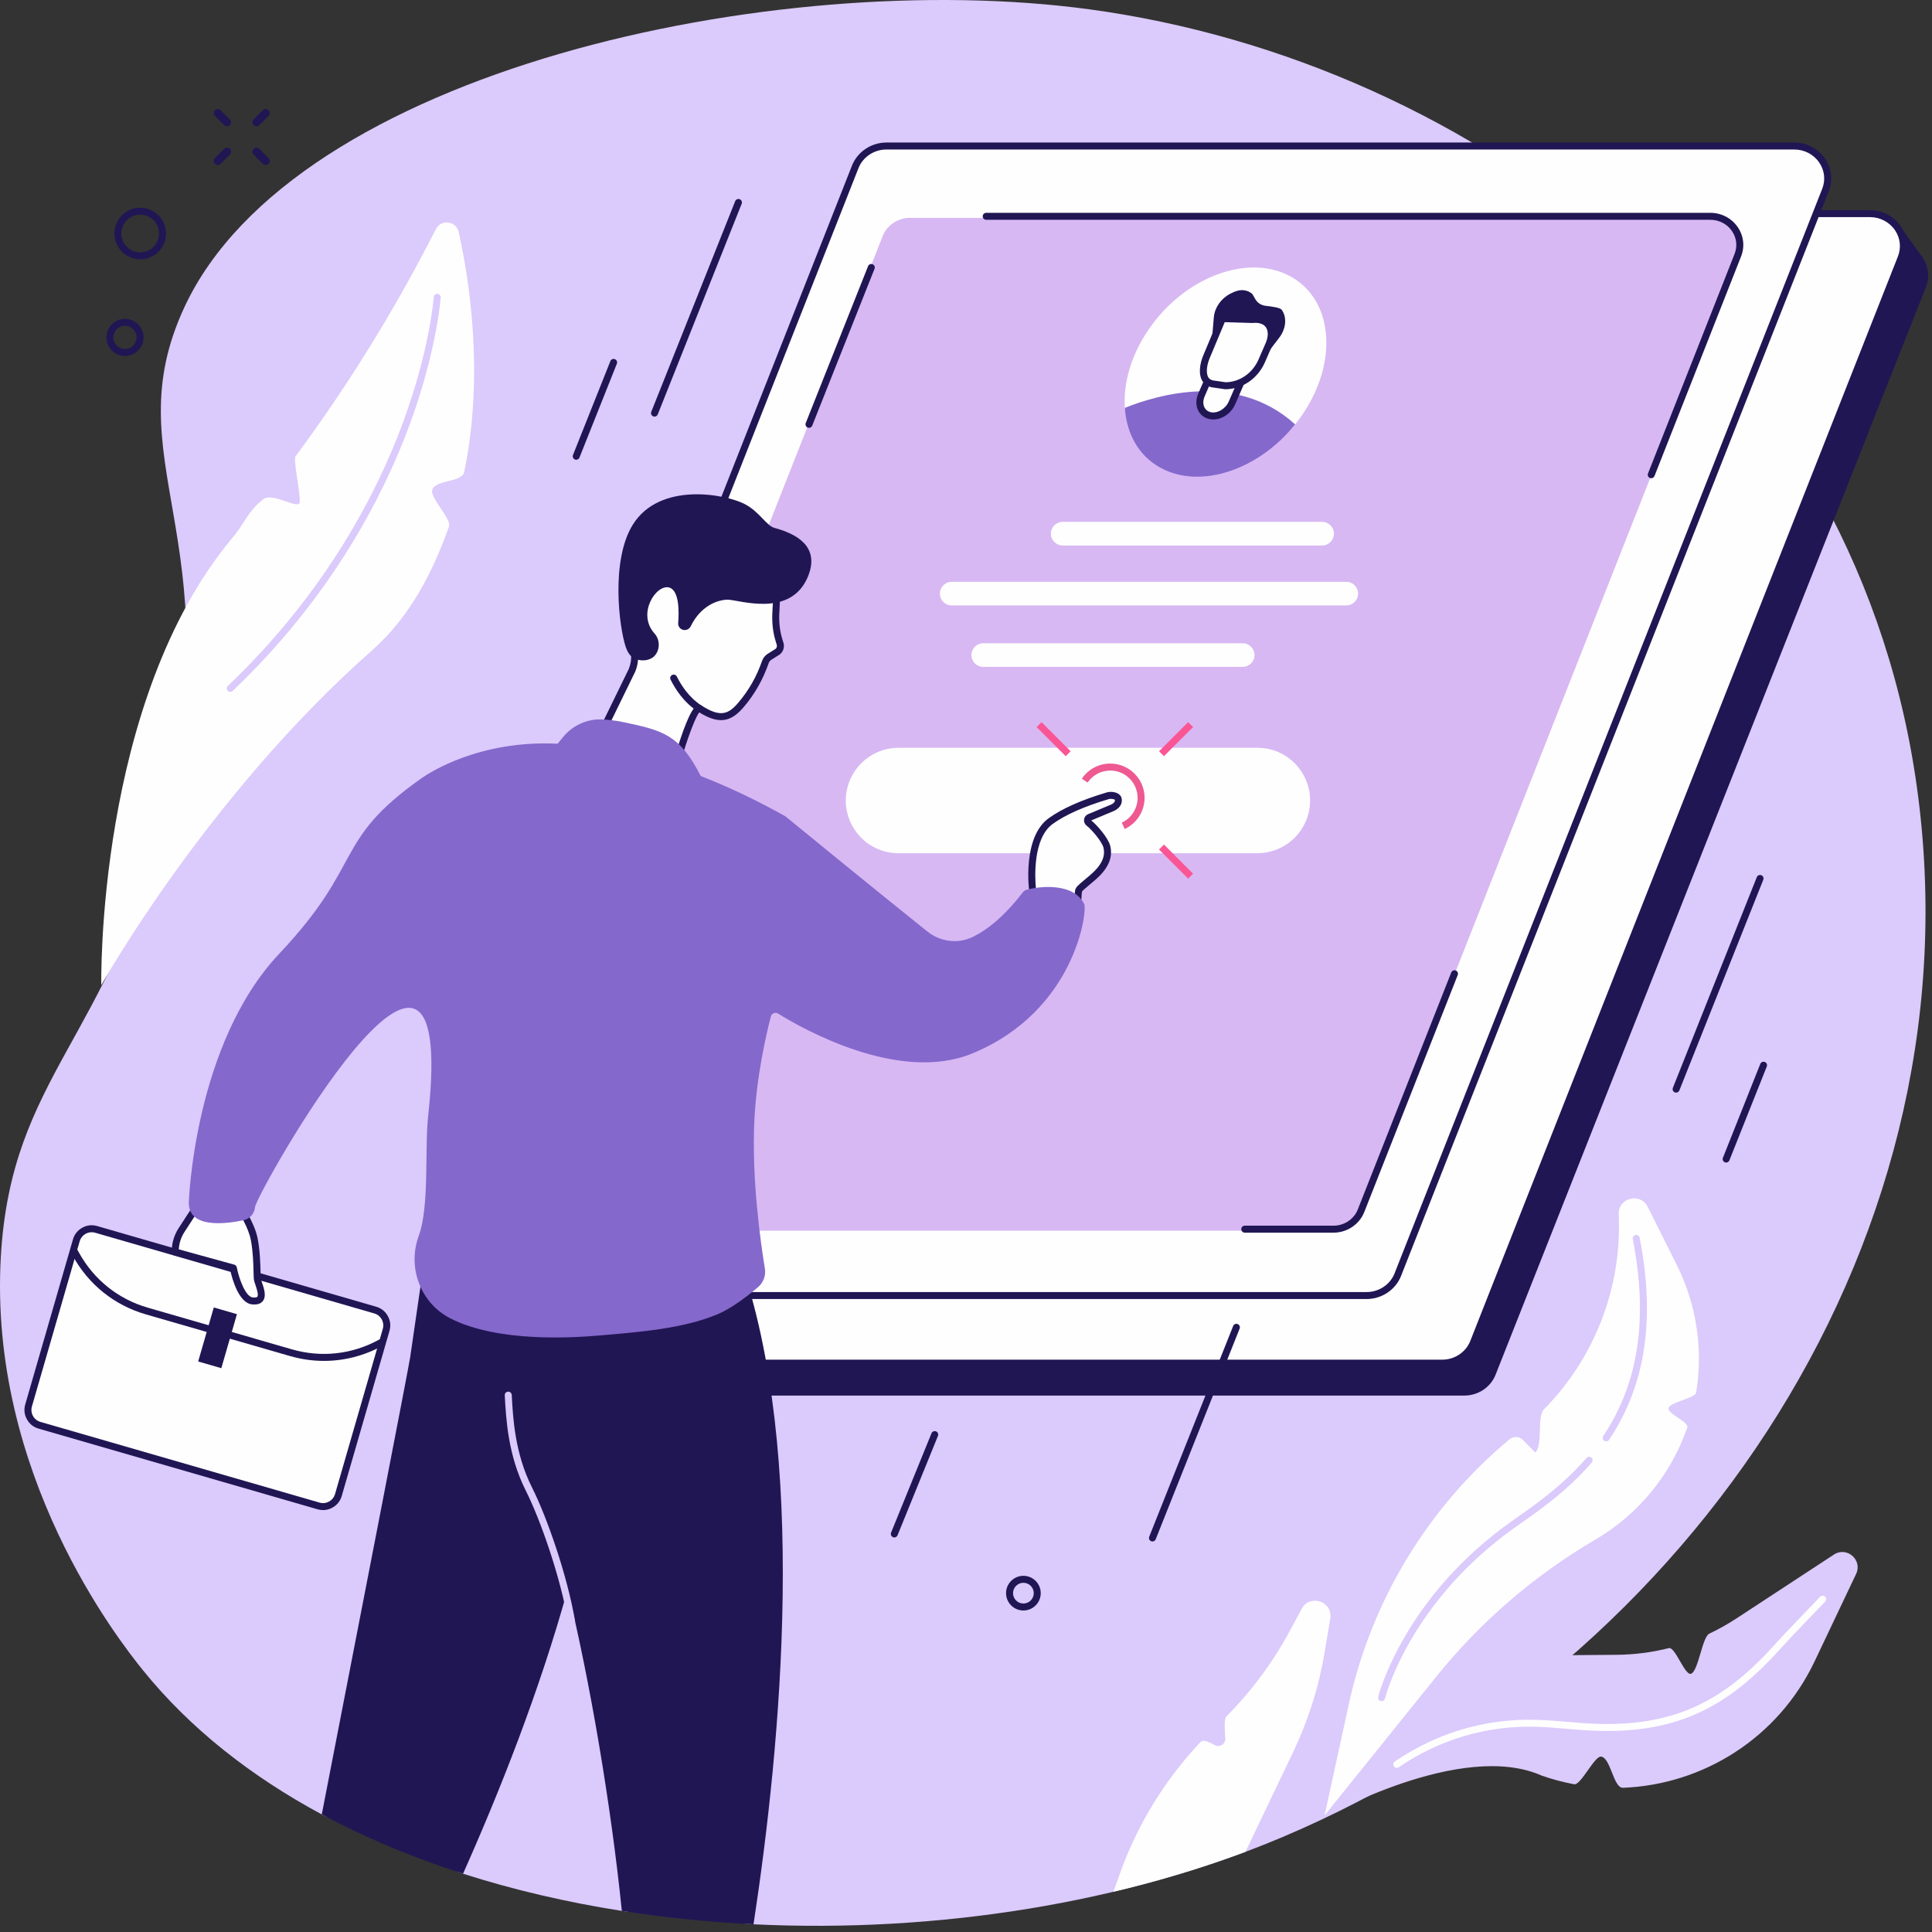 <?xml version="1.0" encoding="UTF-8" standalone="no"?> <!-- Generator: Gravit.io --> <svg xmlns="http://www.w3.org/2000/svg" xmlns:xlink="http://www.w3.org/1999/xlink" style="isolation:isolate" viewBox="0 0 1875 1875" width="1875pt" height="1875pt"><rect x="0" y="0" width="1875" height="1875" fill="#333333" stroke="none"/><path d=" M 159.719 792.134 C 226.304 520.749 109.749 447.238 178.933 298.186 C 285.387 68.839 751.524 -32.234 1056.917 9.006 C 1430.95 59.517 1795.01 335.292 1858.674 752.403 C 1926.691 1198.112 1641.051 1615.331 1244.71 1782.86 C 1093.051 1846.974 909.212 1876.159 731.29 1867.514 C 707.112 1866.339 680.86 1858.348 656.99 1855.772 C 638.288 1853.749 621.891 1857.418 603.486 1854.526 C 550.316 1846.177 498.58 1834.17 449.39 1818.443 C 426.66 1811.167 411.789 1788.777 390.256 1779.897 C 365.799 1769.831 334.869 1773.04 312.257 1760.879 C 243.805 1724.05 184.54 1677.595 138.912 1621.176 C 115.21 1591.868 -11.53 1430.47 0.849 1218.918 C 11.081 1044.072 106.938 1007.253 159.719 792.134 Z " id="Path" fill="rgb(219,202,252)"></path><path d=" M 540.141 1354.391 L 1421.191 1354.391 C 1434.619 1354.391 1446.656 1346.338 1451.459 1334.147 L 1869.117 278.618 C 1873.266 268.094 1871.233 257.174 1865.234 248.994 C 1859.461 241.122 1842.763 217.876 1842.763 217.876 L 957.803 235.789 C 944.375 235.789 932.348 243.837 927.535 256.03 L 494.262 1316.693 C 494.262 1316.693 507.985 1334.126 514.718 1342.424 C 520.553 1349.608 529.586 1354.391 540.141 1354.391 Z " id="Path" fill="rgb(33,22,84)"></path><path d=" M 518.712 1322.947 L 1399.762 1322.947 C 1413.189 1322.947 1425.227 1314.894 1430.03 1302.703 L 1845.062 250.146 C 1853.207 229.494 1837.531 207.318 1814.794 207.318 L 933.737 207.318 C 920.32 207.318 908.282 215.367 903.469 227.559 L 488.445 1280.109 C 480.303 1300.762 495.975 1322.947 518.712 1322.947 Z " id="Path" fill="rgb(254,254,254)"></path><path d=" M 933.737 210.704 C 921.792 210.704 910.888 217.976 906.627 228.801 L 491.596 1281.356 C 488.214 1289.929 489.265 1299.249 494.478 1306.903 C 499.869 1314.823 508.929 1319.554 518.713 1319.554 L 1399.762 1319.554 C 1411.718 1319.554 1422.611 1312.288 1426.883 1301.456 L 1841.904 248.903 C 1845.287 240.327 1844.245 231.015 1839.023 223.355 C 1833.637 215.433 1824.573 210.704 1814.794 210.704 L 933.737 210.704 Z M 1399.762 1326.329 L 518.713 1326.329 C 506.686 1326.329 495.532 1320.494 488.879 1310.715 C 482.383 1301.17 481.078 1289.572 485.295 1278.873 L 900.322 226.316 C 905.605 212.927 919.032 203.932 933.737 203.932 L 1814.794 203.932 C 1826.821 203.932 1837.97 209.768 1844.623 219.544 C 1851.122 229.086 1852.43 240.693 1848.21 251.388 L 1433.178 1303.94 C 1427.905 1317.337 1414.477 1326.329 1399.762 1326.329 Z " id="Compound Path" fill="rgb(33,22,84)"></path><path d=" M 445.237 1257.331 L 1326.288 1257.331 C 1339.715 1257.331 1351.743 1249.279 1356.556 1237.087 L 1771.588 184.531 C 1779.722 163.88 1764.057 141.703 1741.319 141.703 L 860.263 141.703 C 846.836 141.703 834.808 149.752 829.995 161.944 L 414.969 1214.504 C 406.827 1235.146 422.499 1257.331 445.237 1257.331 Z " id="Path" fill="rgb(254,254,254)"></path><path d=" M 860.263 145.089 C 848.317 145.089 837.414 152.362 833.152 163.186 L 418.121 1215.74 C 414.738 1224.324 415.79 1233.633 421.002 1241.287 C 426.394 1249.217 435.454 1253.938 445.237 1253.938 L 1326.288 1253.938 C 1338.244 1253.938 1349.137 1246.673 1353.409 1235.841 L 1768.43 183.288 C 1771.813 174.713 1770.76 165.4 1765.549 157.741 C 1760.163 149.819 1751.099 145.089 1741.319 145.089 L 860.263 145.089 Z M 1326.288 1260.714 L 445.237 1260.714 C 433.21 1260.714 422.057 1254.879 415.403 1245.099 C 408.908 1235.555 407.602 1223.956 411.82 1213.257 L 826.847 160.701 C 832.131 147.313 845.558 138.317 860.263 138.317 L 1741.319 138.317 C 1753.347 138.317 1764.496 144.154 1771.149 153.93 C 1777.648 163.472 1778.956 175.078 1774.735 185.774 L 1359.704 1238.324 C 1354.431 1251.721 1340.993 1260.714 1326.288 1260.714 Z " id="Compound Path" fill="rgb(33,22,84)"></path><path d=" M 517.558 1194.413 L 1293.853 1194.413 C 1305.676 1194.413 1316.283 1187.321 1320.524 1176.581 L 1686.199 249.179 C 1693.372 230.983 1679.566 211.442 1659.527 211.442 L 883.235 211.442 C 871.412 211.442 860.805 218.534 856.574 229.277 L 490.89 1156.685 C 483.716 1174.874 497.525 1194.413 517.558 1194.413 Z " id="Path" fill="rgb(215,184,243)"></path><path d=" M 1220.266 828.044 L 872.025 828.044 C 835.983 828.044 811.243 791.777 824.385 758.218 C 832.069 738.618 850.974 725.722 872.025 725.722 L 1220.266 725.722 C 1256.298 725.722 1281.048 761.989 1267.897 795.537 C 1260.222 815.148 1241.317 828.044 1220.266 828.044 Z " id="Path" fill="rgb(254,254,254)"></path><path d=" M 1031.308 529.389 L 1283.113 529.389 C 1289.448 529.389 1294.578 524.258 1294.578 517.928 C 1294.578 511.598 1289.448 506.466 1283.113 506.466 L 1031.308 506.466 C 1024.982 506.466 1019.852 511.598 1019.852 517.928 C 1019.852 524.258 1024.982 529.389 1031.308 529.389 Z " id="Path" fill="rgb(254,254,254)"></path><path d=" M 923.631 587.561 L 1306.555 587.561 C 1312.891 587.561 1318.021 582.43 1318.021 576.099 C 1318.021 569.769 1312.891 564.637 1306.555 564.637 L 923.631 564.637 C 917.295 564.637 912.165 569.769 912.165 576.099 C 912.165 582.43 917.295 587.561 923.631 587.561 Z " id="Path" fill="rgb(254,254,254)"></path><path d=" M 954.226 647.203 L 1206.021 647.203 C 1212.357 647.203 1217.487 642.072 1217.487 635.742 C 1217.487 629.411 1212.357 624.28 1206.021 624.28 L 954.226 624.28 C 947.891 624.28 942.761 629.411 942.761 635.742 C 942.761 642.072 947.891 647.203 954.226 647.203 Z " id="Path" fill="rgb(254,254,254)"></path><path d=" M 1294.2 1196.293 L 1208.024 1196.293 C 1206.154 1196.293 1204.631 1194.771 1204.631 1192.901 C 1204.631 1191.031 1206.154 1189.518 1208.024 1189.518 L 1294.2 1189.518 C 1304.562 1189.518 1314.015 1183.213 1317.714 1173.822 L 1408.427 943.773 C 1409.112 942.036 1411.074 941.188 1412.822 941.873 C 1414.559 942.557 1415.407 944.519 1414.722 946.256 L 1324.019 1176.315 C 1319.298 1188.261 1307.321 1196.293 1294.2 1196.293 Z " id="Path" fill="rgb(33,22,84)"></path><path d=" M 785.123 415.206 C 784.705 415.206 784.286 415.128 783.877 414.966 C 782.14 414.276 781.281 412.307 781.976 410.569 L 842.441 258.346 C 843.126 256.608 845.098 255.759 846.836 256.45 C 848.573 257.139 849.421 259.109 848.736 260.847 L 788.271 413.068 C 787.74 414.397 786.472 415.206 785.123 415.206 Z " id="Path" fill="rgb(33,22,84)"></path><path d=" M 1602.536 464.114 C 1602.117 464.114 1601.698 464.036 1601.289 463.877 C 1599.552 463.19 1598.694 461.223 1599.389 459.484 L 1683.399 246.422 C 1686.321 238.991 1685.412 230.923 1680.895 224.286 C 1676.225 217.415 1668.367 213.315 1659.875 213.315 L 957.108 213.315 C 955.238 213.315 953.715 211.798 953.715 209.928 C 953.715 208.058 955.238 206.541 957.108 206.541 L 1659.875 206.541 C 1670.604 206.541 1680.558 211.75 1686.495 220.475 C 1692.299 228.994 1693.464 239.356 1689.693 248.906 L 1605.684 461.968 C 1605.162 463.3 1603.885 464.114 1602.536 464.114 Z " id="Path" fill="rgb(33,22,84)"></path><path d=" M 1129.634 733.856 L 1124.842 729.073 L 1153.077 700.839 L 1157.869 705.621 L 1129.634 733.856 Z " id="Path" fill="rgb(250,85,148)"></path><path d=" M 1153.077 852.671 L 1124.842 824.447 L 1129.634 819.654 L 1157.869 847.889 L 1153.077 852.671 Z " id="Path" fill="rgb(250,85,148)"></path><path d=" M 1034.261 733.856 L 1006.026 705.621 L 1010.819 700.839 L 1039.054 729.073 L 1034.261 733.856 Z " id="Path" fill="rgb(250,85,148)"></path><path d=" M 1091.538 804.53 L 1088.687 798.388 C 1098.007 794.056 1104.036 784.613 1104.036 774.333 C 1104.036 759.7 1092.131 747.805 1077.508 747.805 C 1068.689 747.805 1060.462 752.178 1055.517 759.505 L 1049.906 755.714 C 1056.109 746.517 1066.43 741.03 1077.508 741.03 C 1095.871 741.03 1110.811 755.97 1110.811 774.333 C 1110.811 787.229 1103.249 799.094 1091.538 804.53 Z " id="Path" fill="rgb(238,89,146)"></path><path d=" M 1114.837 319.605 C 1149.919 268.456 1211.713 245.574 1252.844 268.498 C 1293.986 291.422 1298.891 351.472 1263.809 402.62 C 1261.622 405.818 1259.323 408.904 1256.932 411.876 C 1221.094 456.452 1186.891 441.324 1148.325 419.833 C 1127.366 408.151 1093.286 420.724 1091.64 395.852 C 1090.046 371.916 1097.639 344.69 1114.837 319.605 Z " id="Path" fill="rgb(254,254,254)"></path><path d=" M 1091.661 395.85 C 1093.316 420.72 1104.843 442.047 1125.813 453.728 C 1164.379 475.219 1221.084 456.454 1256.932 411.885 C 1200.033 360.116 1122.512 383.375 1091.661 395.85 Z " id="Path" fill="rgb(133,104,204)"></path><path d=" M 1223.873 350.773 L 1241.522 327.683 C 1248.184 318.947 1249.155 307.922 1243.882 300.634 C 1242.36 298.524 1234.511 297.529 1228.339 296.796 C 1223.965 296.277 1220.348 293.947 1218.263 290.313 L 1215.474 285.428 C 1211.846 282.071 1206.542 280.727 1201.034 282.155 C 1199.144 282.646 1197.263 283.371 1195.434 284.326 L 1193.625 285.269 C 1185.052 289.737 1178.92 298.501 1178.062 307.537 L 1175.426 338.536 L 1223.873 350.773 Z " id="Path" fill="rgb(33,22,84)"></path><path d=" M 1216.965 309.435 L 1186.227 308.447 L 1169.458 351.141 C 1166.045 358.995 1167.547 366.305 1171.736 370.111 L 1166.014 383.273 C 1162.131 392.176 1165.626 401.117 1173.811 403.245 C 1181.986 405.373 1191.766 399.882 1195.639 390.979 L 1203.957 371.868 C 1212.755 367.879 1220.338 359.799 1224.517 350.206 L 1231.333 334.532 C 1237.516 320.325 1233.949 312.088 1216.965 309.435 Z " id="Path" fill="rgb(254,254,254)"></path><path d=" M 1177.531 407.1 C 1175.988 407.1 1174.455 406.912 1172.953 406.522 C 1168.405 405.34 1164.788 402.398 1162.764 398.241 C 1160.424 393.443 1160.475 387.494 1162.907 381.921 L 1168.466 369.152 C 1169.202 367.438 1171.205 366.652 1172.922 367.398 C 1174.628 368.144 1175.415 370.139 1174.669 371.854 L 1169.12 384.624 C 1167.485 388.379 1167.383 392.262 1168.855 395.277 C 1170.009 397.659 1172.023 399.281 1174.659 399.968 C 1181.179 401.66 1189.354 396.926 1192.532 389.628 L 1200.85 370.517 C 1201.596 368.803 1203.589 368.016 1205.306 368.763 C 1207.022 369.509 1207.809 371.505 1207.063 373.219 L 1198.745 392.33 C 1194.862 401.259 1186.125 407.1 1177.531 407.1 Z " id="Path" fill="rgb(33,22,84)"></path><path d=" M 1188.608 312.654 L 1174.24 346.976 C 1171.491 353.305 1169.948 361.662 1172.656 366.161 C 1173.852 368.145 1175.875 369.218 1178.828 369.441 C 1178.91 369.447 1178.982 369.456 1179.063 369.466 L 1189.436 370.979 C 1203.078 370.846 1215.606 362.183 1221.411 348.854 L 1228.227 333.181 C 1231.006 326.812 1231.078 321.085 1228.441 317.468 C 1226.091 314.243 1221.697 312.854 1215.719 313.448 C 1215.576 313.462 1215.422 313.467 1215.279 313.462 L 1188.608 312.654 Z M 1189.201 377.754 C 1189.037 377.754 1188.874 377.742 1188.71 377.719 L 1178.195 376.185 C 1171.757 375.66 1168.477 372.351 1166.852 369.657 C 1162.631 362.648 1164.685 351.971 1168.017 344.318 L 1183.263 307.891 C 1183.805 306.596 1185.133 305.767 1186.482 305.813 L 1215.269 306.686 C 1223.546 305.919 1230.158 308.324 1233.919 313.48 C 1238.006 319.089 1238.19 327.254 1234.44 335.883 L 1227.624 351.557 C 1220.716 367.431 1205.633 377.714 1189.211 377.754 C 1189.201 377.754 1189.201 377.754 1189.201 377.754 Z " id="Compound Path" fill="rgb(33,22,84)"></path><path d=" M 608.409 1216.721 C 614.116 1170.439 610.836 1177.531 610.836 1177.531 L 416.828 1188.956 C 416.828 1188.956 399.148 1309.182 398.049 1317.388 C 397.121 1324.316 349.752 1568.457 312.281 1760.838 C 354.802 1783.708 400.858 1802.879 449.403 1818.402 C 485.278 1737.866 523.813 1640.51 550.852 1542.715 C 572.142 1629.127 593.074 1751.754 603.485 1854.526 C 645.381 1861.107 688.156 1865.419 731.29 1867.514 C 758.146 1691.799 784.367 1409.818 717.689 1221.34 L 608.409 1216.721 Z " id="Path" fill="rgb(33,22,84)"></path><path d=" M 554.751 1577.194 C 553.13 1577.194 551.697 1576.019 551.416 1574.374 C 544.054 1530.984 524.682 1475.281 510.207 1446.504 C 493.007 1412.301 491.122 1377.312 489.875 1354.155 C 489.775 1352.285 491.207 1350.691 493.076 1350.589 C 494.917 1350.507 496.538 1351.928 496.639 1353.798 C 497.855 1376.382 499.694 1410.523 516.256 1443.459 C 530.957 1472.685 550.624 1529.226 558.095 1573.239 C 558.407 1575.079 557.167 1576.826 555.322 1577.143 C 555.13 1577.174 554.94 1577.194 554.751 1577.194 Z " id="Path" fill="rgb(219,202,252)"></path><path d=" M 757.052 624.638 L 756.275 622.22 C 753.516 613.569 752.515 604.488 752.924 595.417 C 753.312 587.068 754.671 571.847 751.728 567.07 C 743.451 553.614 711.333 496.877 654.497 522.05 C 610.185 541.677 613.453 610.781 615.77 634.234 C 616.307 639.663 615.514 645.134 613.482 650.193 C 613.376 650.459 613.256 650.72 613.132 650.976 L 586.722 705.09 C 582.914 712.968 584.489 722.39 590.65 728.603 L 594.05 732.027 C 601.52 740.784 618.071 745.148 629.389 746.149 C 637.641 746.885 643.918 746.149 650.039 742.951 C 655.852 739.905 658.201 736.043 659.927 729.625 C 659.927 729.625 673.643 684.161 679.145 687.677 C 697.66 699.5 707.541 697.681 719.048 684.192 C 726.273 675.733 735.868 662.415 742.817 642.422 C 743.543 640.339 744.984 638.581 746.843 637.405 L 754.824 632.377 C 757.062 630.483 757.941 627.429 757.052 624.638 Z " id="Path" fill="rgb(254,254,254)"></path><path d=" M 682.576 519.062 C 674.424 519.062 665.529 520.868 655.868 525.146 C 614.818 543.329 616.508 607.259 619.139 633.9 C 619.726 639.828 618.856 645.898 616.626 651.455 C 616.487 651.8 616.334 652.135 616.172 652.464 L 589.765 706.571 C 586.593 713.132 587.913 721.031 593.053 726.222 L 596.453 729.646 C 596.514 729.707 596.571 729.768 596.627 729.83 C 603.005 737.31 617.828 741.724 629.689 742.777 C 637.811 743.492 643.256 742.675 648.47 739.946 C 653.026 737.565 655.016 734.847 656.658 728.746 C 661.352 713.183 670.172 686.869 676.811 684.406 C 678.241 683.875 679.715 684.028 680.972 684.825 C 699.182 696.465 706.928 693.185 716.473 681.995 C 726.702 670.005 734.274 656.697 739.619 641.311 C 740.579 638.541 742.5 636.136 745.045 634.54 L 752.791 629.659 C 753.874 628.64 754.283 627.096 753.823 625.667 L 753.056 623.249 C 750.277 614.536 749.092 605.12 749.541 595.263 C 749.602 594.1 749.674 592.805 749.746 591.424 C 750.124 584.656 750.829 572.058 748.846 568.844 L 747.947 567.377 C 739.925 554.196 718.516 519.062 682.576 519.062 Z M 634.81 749.797 C 633.011 749.797 631.113 749.705 629.09 749.522 C 616.869 748.438 599.735 743.809 591.559 734.326 L 588.245 730.984 C 581.086 723.77 579.249 712.764 583.673 703.618 L 610.087 649.49 C 610.178 649.304 610.265 649.117 610.342 648.927 C 612.168 644.382 612.879 639.415 612.4 634.568 C 609.623 606.458 608.032 538.927 653.127 518.954 C 691.406 501.997 725.261 517.104 753.731 563.854 L 754.62 565.296 C 757.481 569.947 757.185 579.628 756.51 591.8 C 756.439 593.157 756.367 594.429 756.316 595.572 C 755.897 604.625 756.97 613.245 759.505 621.191 L 760.281 623.608 C 761.589 627.717 760.312 632.173 757.011 634.961 C 756.899 635.064 756.766 635.157 756.633 635.242 L 748.652 640.271 C 747.405 641.052 746.475 642.209 746.016 643.533 C 740.395 659.729 732.414 673.748 721.633 686.389 C 708.87 701.339 697.118 702.76 678.636 691.355 C 675.106 695.586 668.095 714.276 663.17 730.606 C 661.432 737.065 658.788 742.195 651.609 745.955 C 646.603 748.571 641.375 749.797 634.81 749.797 Z " id="Compound Path" fill="rgb(33,22,84)"></path><path d=" M 722.696 489.169 C 737.166 496.622 743.675 510.207 751.626 512.337 C 780.474 520.068 794.157 535.066 784.112 559.525 C 767.383 600.246 716.738 581.894 706.172 581.992 C 696.28 582.084 679.94 588.034 670.317 607.841 C 669.075 610.397 666.259 611.816 663.484 611.381 C 660.231 610.872 657.911 607.976 658.176 604.675 C 659.01 594.266 659.43 573.177 649.542 570.226 C 637.122 566.52 617.571 595.39 635.338 614.974 C 640.791 620.984 640.683 631.25 634.762 637.026 C 630.897 640.796 622.672 642.5 615.573 638.962 C 611.243 636.804 608.834 632.462 607.283 627.88 C 600.877 608.962 592.57 544.042 614.06 509.324 C 639.943 467.508 703.433 479.252 722.696 489.169 Z " id="Path" fill="rgb(33,22,84)"></path><path d=" M 678.947 690.936 C 678.322 690.936 677.69 690.773 677.123 690.405 C 663.766 681.842 655.436 668.923 650.8 659.592 C 649.968 657.916 650.651 655.884 652.325 655.053 C 653.995 654.219 656.031 654.901 656.866 656.577 C 661.122 665.145 668.725 676.978 680.778 684.703 C 682.352 685.714 682.812 687.809 681.8 689.383 C 681.156 690.395 680.063 690.936 678.947 690.936 Z " id="Path" fill="rgb(33,22,84)"></path><path d=" M 317.355 1463.886 L 30.159 1380.847 C 26.438 1379.764 24.294 1375.881 25.37 1372.161 L 76.442 1195.537 C 77.518 1191.807 81.406 1189.671 85.126 1190.744 L 372.323 1273.784 C 376.043 1274.867 378.187 1278.75 377.111 1282.47 L 326.039 1459.104 C 324.963 1462.824 321.076 1464.959 317.355 1463.886 Z " id="Path" fill="rgb(254,254,254)"></path><path d=" M 88.974 1195.874 C 83.721 1195.874 78.871 1199.328 77.341 1204.622 L 30.978 1364.957 C 30.08 1368.063 30.445 1371.334 32.007 1374.164 C 33.568 1376.995 36.139 1379.049 39.243 1379.948 L 310.151 1458.276 C 316.56 1460.126 323.285 1456.427 325.141 1450.009 L 371.503 1289.674 C 372.401 1286.567 372.036 1283.297 370.474 1280.467 C 368.913 1277.636 366.342 1275.582 363.237 1274.683 L 92.331 1196.355 C 91.213 1196.028 90.084 1195.874 88.974 1195.874 Z M 313.505 1465.532 C 311.774 1465.532 310.016 1465.286 308.27 1464.786 L 37.363 1386.447 C 32.518 1385.047 28.51 1381.849 26.075 1377.434 C 23.641 1373.02 23.071 1367.92 24.473 1363.077 L 70.834 1202.731 C 73.726 1192.737 84.215 1186.953 94.212 1189.845 L 365.118 1268.184 C 369.963 1269.584 373.971 1272.782 376.406 1277.197 C 378.84 1281.611 379.41 1286.71 378.008 1291.554 L 331.647 1451.9 C 329.26 1460.146 321.696 1465.532 313.505 1465.532 Z " id="Compound Path" fill="rgb(33,22,84)"></path><path d=" M 72.203 1214.636 L 73.904 1217.702 C 88.608 1244.251 113.23 1263.881 142.376 1272.302 L 282.38 1312.789 C 311.611 1321.24 343.002 1317.735 369.646 1303.04 L 72.203 1214.636 Z " id="Path" fill="rgb(254,254,254)"></path><path d=" M 314.413 1320.74 C 303.397 1320.74 292.316 1319.186 281.44 1316.039 L 141.436 1275.562 C 111.22 1266.824 86.186 1246.857 70.942 1219.347 L 69.24 1216.271 C 68.334 1214.636 68.926 1212.582 70.562 1211.673 C 72.196 1210.763 74.26 1211.356 75.164 1212.991 L 76.865 1216.067 C 91.235 1242.003 114.835 1260.816 143.316 1269.052 L 283.322 1309.54 C 311.893 1317.797 341.97 1314.434 368.009 1300.067 C 369.651 1299.167 371.706 1299.76 372.611 1301.405 C 373.514 1303.04 372.918 1305.094 371.281 1306.004 C 353.568 1315.773 334.094 1320.74 314.413 1320.74 Z " id="Path" fill="rgb(33,22,84)"></path><path d=" M 214.791 1327.811 L 192.322 1321.312 L 207.482 1268.889 L 229.951 1275.388 L 214.791 1327.811 Z " id="Path" fill="rgb(33,22,84)"></path><path d=" M 1002.204 864.709 C 1002.204 864.709 995.48 814.35 1019.709 796.856 C 1038.063 783.602 1064.765 775.345 1075.137 772.279 C 1078.141 771.38 1083.741 772.024 1085.029 774.885 C 1085.029 774.885 1087.359 780.311 1079.592 783.98 L 1057.192 793.33 C 1055.087 794.321 1054.771 797.172 1056.61 798.603 C 1062.251 802.967 1072.521 815.107 1074.166 821.718 C 1076.935 832.755 1071.029 842.544 1060.503 851.568 C 1049.978 860.591 1047.219 862.308 1046.718 864.709 C 1046.217 867.111 1045.972 876.635 1045.972 876.635 L 1002.204 864.709 Z " id="Path" fill="rgb(254,254,254)"></path><path d=" M 1005.331 862.052 L 1042.733 872.241 C 1042.865 869.236 1043.08 865.568 1043.407 864.014 C 1044.03 861.031 1046.084 859.304 1052.175 854.184 C 1053.851 852.784 1055.864 851.088 1058.306 849.003 C 1068.944 839.877 1073.062 831.222 1070.886 822.536 C 1069.557 817.242 1060.258 805.705 1054.536 801.28 C 1052.737 799.88 1051.807 797.694 1052.052 795.435 C 1052.298 793.167 1053.687 791.235 1055.752 790.264 L 1078.295 780.853 C 1082.903 778.666 1081.932 776.244 1081.922 776.213 C 1081.452 775.59 1078.162 774.916 1076.097 775.518 C 1052.379 782.559 1034.067 790.653 1021.692 799.605 C 1002.153 813.707 1004.422 852.375 1005.331 862.052 Z M 1045.972 880.017 C 1045.676 880.017 1045.369 879.987 1045.083 879.905 L 1001.315 867.979 C 1000.007 867.622 999.036 866.508 998.853 865.159 C 998.566 863.023 992.149 812.583 1017.727 794.107 C 1030.725 784.716 1049.722 776.285 1074.166 769.029 C 1078.468 767.752 1085.908 768.61 1088.115 773.485 C 1089.392 776.469 1089.515 783.04 1081.043 787.035 L 1059.062 796.222 C 1064.662 800.729 1075.495 813.042 1077.457 820.891 C 1080.308 832.315 1075.484 843.188 1062.711 854.143 C 1060.248 856.248 1058.214 857.955 1056.538 859.375 C 1052.982 862.349 1050.182 864.709 1050.039 865.404 C 1049.733 866.855 1049.457 872.895 1049.354 876.727 C 1049.324 877.759 1048.823 878.73 1047.985 879.353 C 1047.403 879.792 1046.687 880.017 1045.972 880.017 Z " id="Compound Path" fill="rgb(33,22,84)"></path><path d=" M 189.416 1173.403 L 176.161 1193.831 C 172.068 1200.136 169.951 1207.524 170.079 1215.045 L 226.461 1230.598 C 226.461 1230.598 232.477 1261.102 244.79 1262.512 C 260.798 1264.341 250.171 1246.06 249.712 1241.032 C 249.251 1236.004 249.752 1218.724 246.839 1203.13 C 243.926 1187.536 231.359 1169.918 231.359 1169.918 L 189.416 1173.403 Z " id="Path" fill="rgb(254,254,254)"></path><path d=" M 173.514 1212.48 L 227.362 1227.338 C 228.597 1227.676 229.534 1228.687 229.784 1229.944 C 232.091 1241.604 238.392 1258.363 245.174 1259.14 C 247.506 1259.416 249.21 1259.17 249.752 1258.496 C 251.196 1256.697 248.98 1250.198 247.914 1247.071 C 247.112 1244.721 246.478 1242.861 246.338 1241.338 C 246.205 1239.887 246.15 1237.609 246.08 1234.727 C 245.887 1226.838 245.596 1214.912 243.511 1203.753 C 241.252 1191.664 232.702 1178.012 229.672 1173.454 L 191.352 1176.632 L 179.002 1195.67 C 175.718 1200.739 173.842 1206.502 173.514 1212.48 Z M 246.858 1266.017 C 246.082 1266.017 245.264 1265.966 244.404 1265.874 C 231.668 1264.413 225.315 1240.95 223.58 1233.317 L 169.179 1218.315 C 167.732 1217.906 166.721 1216.609 166.694 1215.106 C 166.553 1206.88 168.844 1198.889 173.32 1191.991 L 186.574 1171.553 C 187.144 1170.674 188.09 1170.112 189.135 1170.02 L 231.079 1166.546 C 232.277 1166.444 233.424 1166.975 234.116 1167.946 C 234.647 1168.692 247.153 1186.361 250.168 1202.506 C 252.353 1214.207 252.664 1226.95 252.85 1234.563 C 252.917 1237.312 252.97 1239.489 253.083 1240.725 C 253.149 1241.441 253.773 1243.27 254.325 1244.884 C 256.218 1250.443 258.811 1258.046 255.027 1262.737 C 253.271 1264.924 250.53 1266.017 246.858 1266.017 Z " id="Compound Path" fill="rgb(33,22,84)"></path><path d=" M 1052.206 877.371 C 1041.966 856.565 1009.511 859.814 996.134 863.585 C 994.755 863.974 993.539 864.832 992.66 865.976 C 974.348 889.766 958.028 902.407 944.314 909.172 C 929.895 916.284 912.625 914.108 900.066 904.073 C 848.757 863.054 762.223 792.247 762.223 792.247 C 733.222 775.978 705.804 763.143 680.052 753.129 C 659.689 712.958 643.18 708.871 605.511 700.941 C 597.007 699.142 589.697 698.366 583.518 698.192 C 569.183 697.803 555.515 704.241 546.443 715.349 L 541.194 721.777 C 465.276 718.088 416.84 749.818 409.184 755.203 C 322.486 816.241 354.226 837.445 271.161 925.4 C 188.097 1013.354 183.21 1167.261 183.21 1167.261 C 183.19 1192.155 218.13 1188.057 236.257 1184.255 C 242.39 1182.968 246.927 1177.828 247.472 1171.584 C 248.599 1158.647 445.582 808.444 415.559 1082.751 C 412.012 1115.155 416.932 1170.644 406.374 1199.451 C 395.12 1230.149 408.139 1264.852 437.319 1279.608 C 483.566 1302.999 555.518 1298.289 581.29 1296.112 C 620.517 1292.781 663.069 1289.459 696.311 1275.5 C 710.566 1269.512 726.324 1257.157 735.715 1249.125 C 740.937 1244.67 743.42 1237.803 742.306 1231.028 C 738.28 1206.574 729.257 1143.758 732.149 1086.603 C 734.366 1042.887 744.125 1001.807 748.111 986.539 C 748.908 983.453 752.454 982.013 755.162 983.699 C 778.389 998.128 872.424 1051.757 943.701 1022.347 C 1043.417 981.195 1055.547 884.166 1052.206 877.371 Z " id="Path" fill="rgb(133,104,204)"></path><path d=" M 1284.686 1763.976 L 1295.334 1733.493 C 1329.772 1656.84 1405.73 1607.268 1489.76 1606.604 L 1568.844 1605.981 C 1586.053 1605.848 1603.088 1603.651 1619.612 1599.492 C 1625.784 1597.938 1635.135 1626.459 1641.153 1624.365 C 1648.256 1621.892 1652.006 1588.68 1658.832 1585.471 C 1667.845 1581.22 1676.583 1576.336 1684.982 1570.828 L 1779.804 1508.707 C 1792.353 1500.48 1807.794 1513.939 1801.356 1527.499 L 1761.052 1612.378 C 1725.817 1686.588 1652.977 1732.021 1575.098 1735.046 C 1565.728 1735.404 1563.203 1705.666 1553.751 1704.777 C 1547.405 1704.185 1534.12 1732.787 1527.774 1731.612 C 1517.259 1729.66 1506.774 1726.901 1496.382 1723.294 C 1418.279 1688.304 1284.686 1763.976 1284.686 1763.976 Z " id="Path" fill="rgb(219,202,252)"></path><path d=" M 1355.534 1715.722 C 1354.451 1715.722 1353.388 1715.211 1352.734 1714.25 C 1351.682 1712.707 1352.07 1710.602 1353.613 1709.55 C 1394.428 1681.621 1442.017 1667.621 1491.262 1669.062 C 1501.42 1669.359 1511.731 1670.237 1521.694 1671.086 C 1526.282 1671.474 1530.809 1671.862 1535.244 1672.189 C 1615.3 1678.024 1667.457 1657.014 1721.26 1597.295 C 1734.217 1582.917 1766.131 1549.971 1766.448 1549.644 C 1767.756 1548.305 1769.902 1548.264 1771.241 1549.572 C 1772.579 1550.87 1772.62 1553.016 1771.312 1554.355 C 1770.995 1554.692 1739.163 1587.536 1726.287 1601.832 C 1670.891 1663.319 1617.19 1684.942 1534.744 1678.944 C 1530.288 1678.617 1525.731 1678.229 1521.122 1677.84 C 1511.24 1676.992 1501.031 1676.123 1491.068 1675.827 C 1443.294 1674.437 1397.064 1688.029 1357.445 1715.139 C 1356.852 1715.538 1356.188 1715.722 1355.534 1715.722 Z " id="Path" fill="rgb(254,254,254)"></path><path d=" M 1285.514 1761.85 L 1308.967 1654.102 C 1330.896 1553.343 1385.803 1462.875 1464.867 1396.932 C 1468.77 1393.672 1474.503 1393.897 1478.069 1397.535 L 1489.883 1409.603 C 1497.526 1403.472 1491.415 1374.808 1498.221 1367.92 C 1547.538 1318.052 1574.24 1249.493 1570.96 1178.553 C 1570.224 1162.52 1591.908 1156.869 1599.082 1171.226 L 1627.266 1227.574 C 1647.101 1267.223 1652.813 1310.429 1646.14 1351.304 C 1645.19 1357.16 1620.787 1360.706 1619.336 1366.449 C 1617.895 1372.1 1639.416 1379.928 1637.505 1385.436 C 1622.126 1429.765 1591.449 1468.935 1548.039 1494.349 C 1489.004 1528.92 1436.754 1573.955 1393.855 1627.246 L 1285.514 1761.85 Z " id="Path" fill="rgb(254,254,254)"></path><path d=" M 1558.799 1398.822 C 1558.155 1398.822 1557.501 1398.638 1556.919 1398.25 C 1555.366 1397.218 1554.947 1395.113 1555.989 1393.56 C 1590.294 1342.23 1599.665 1279.751 1584.622 1202.547 C 1584.265 1200.708 1585.471 1198.93 1587.3 1198.572 C 1589.149 1198.215 1590.917 1199.42 1591.275 1201.25 C 1606.675 1280.293 1596.967 1344.427 1561.62 1397.32 C 1560.965 1398.301 1559.893 1398.822 1558.799 1398.822 Z " id="Path" fill="rgb(219,202,252)"></path><path d=" M 1340.819 1651.005 C 1340.563 1651.005 1340.288 1650.975 1340.022 1650.903 C 1338.203 1650.464 1337.089 1648.635 1337.528 1646.816 C 1337.764 1645.855 1362.115 1549.582 1469.067 1474.943 C 1489.065 1460.974 1516.462 1441.865 1539.659 1414.968 C 1540.885 1413.558 1543.021 1413.395 1544.431 1414.621 C 1545.852 1415.837 1546.005 1417.983 1544.789 1419.393 C 1521.03 1446.923 1493.234 1466.329 1472.94 1480.492 C 1368.073 1553.69 1344.334 1647.47 1344.109 1648.41 C 1343.731 1649.963 1342.352 1651.005 1340.819 1651.005 Z " id="Path" fill="rgb(219,202,252)"></path><path d=" M 98.297 956.046 C 98.297 956.046 92.958 680.196 225.615 521.915 C 238.104 507.014 240.821 495.546 255.93 484.243 C 264.097 478.133 287.101 493.011 290.449 488.56 C 293.073 485.073 284.19 446.476 286.758 443.001 C 357.779 346.904 400.337 266.53 423.1 222.27 C 428.157 212.442 442.727 214.303 445.134 225.091 C 455.495 271.494 470.029 363.61 450.513 458.091 C 448.369 468.472 422.439 465.251 419.422 475.633 C 417.307 482.912 438.338 503.807 435.75 511.037 C 420.464 553.759 398.956 597.746 360.678 631.549 C 200.578 772.933 98.297 956.046 98.297 956.046 Z " id="Path" fill="rgb(254,254,254)"></path><path d=" M 223.528 671.45 C 222.633 671.45 221.741 671.097 221.075 670.399 C 219.785 669.045 219.837 666.901 221.191 665.612 C 317.51 573.824 366.687 476.15 390.98 410.373 C 417.317 339.065 420.907 288.818 420.94 288.32 C 421.065 286.455 422.672 285.044 424.543 285.165 C 426.409 285.288 427.821 286.9 427.698 288.766 C 427.665 289.273 424.048 340.288 397.433 412.452 C 372.899 478.973 323.217 577.741 225.863 670.515 C 225.209 671.139 224.367 671.45 223.528 671.45 Z " id="Path" fill="rgb(219,202,252)"></path><path d=" M 1263.267 1561.355 L 1252.384 1581.66 C 1235.748 1612.674 1214.728 1641.093 1189.987 1666.048 C 1188.056 1667.999 1188.506 1679.169 1189.098 1687.129 C 1189.487 1692.402 1184.02 1696.122 1179.288 1693.772 C 1173.811 1691.053 1168.017 1687.558 1165.196 1690.532 C 1130.329 1727.433 1103.484 1771.282 1086.49 1819.291 L 1080.604 1835.937 C 1124.852 1825.453 1167.782 1812.536 1208.709 1797.187 L 1254.888 1700.639 C 1269.634 1669.788 1279.975 1637.026 1285.596 1603.303 L 1291.012 1570.817 C 1293.771 1554.242 1271.208 1546.547 1263.267 1561.355 Z " id="Path" fill="rgb(254,254,254)"></path><path d=" M 993.201 1536.093 C 987.663 1536.093 983.146 1540.61 983.146 1546.149 C 983.146 1551.698 987.663 1556.204 993.201 1556.204 C 998.75 1556.204 1003.257 1551.698 1003.257 1546.149 C 1003.257 1540.61 998.75 1536.093 993.201 1536.093 Z M 993.201 1562.979 C 983.923 1562.979 976.371 1555.428 976.371 1546.149 C 976.371 1536.87 983.923 1529.318 993.201 1529.318 C 1002.48 1529.318 1010.032 1536.87 1010.032 1546.149 C 1010.032 1555.428 1002.48 1562.979 993.201 1562.979 Z " id="Compound Path" fill="rgb(33,22,84)"></path><path d=" M 136.068 208.34 C 125.986 208.34 117.783 216.542 117.783 226.625 C 117.783 236.706 125.986 244.908 136.068 244.908 C 146.15 244.908 154.352 236.706 154.352 226.625 C 154.352 216.542 146.15 208.34 136.068 208.34 Z M 136.068 251.682 C 122.251 251.682 111.01 240.441 111.01 226.625 C 111.01 212.808 122.251 201.567 136.068 201.567 C 149.884 201.567 161.125 212.808 161.125 226.625 C 161.125 240.441 149.884 251.682 136.068 251.682 Z " id="Compound Path" fill="rgb(33,22,84)"></path><path d=" M 121.281 316.196 C 115.078 316.196 110.033 321.242 110.033 327.444 C 110.033 333.646 115.078 338.692 121.281 338.692 C 127.484 338.692 132.529 333.646 132.529 327.444 C 132.529 321.242 127.484 316.196 121.281 316.196 Z M 121.281 345.465 C 111.344 345.465 103.26 337.38 103.26 327.444 C 103.26 317.507 111.344 309.423 121.281 309.423 C 131.218 309.423 139.302 317.507 139.302 327.444 C 139.302 337.38 131.218 345.465 121.281 345.465 Z " id="Compound Path" fill="rgb(33,22,84)"></path><path d=" M 1626.663 1060.382 C 1626.244 1060.382 1625.815 1060.3 1625.406 1060.136 C 1623.669 1059.452 1622.821 1057.479 1623.516 1055.742 L 1704.961 851.292 C 1705.655 849.565 1707.617 848.717 1709.355 849.401 C 1711.092 850.096 1711.94 852.069 1711.255 853.806 L 1629.81 1058.246 C 1629.279 1059.574 1628.002 1060.382 1626.663 1060.382 Z " id="Path" fill="rgb(33,22,84)"></path><path d=" M 635.204 404.313 C 634.787 404.313 634.361 404.235 633.951 404.071 C 632.213 403.379 631.366 401.409 632.058 399.672 L 713.499 195.229 C 714.194 193.492 716.166 192.644 717.903 193.336 C 719.641 194.028 720.489 195.998 719.794 197.735 L 638.35 402.178 C 637.822 403.504 636.549 404.313 635.204 404.313 Z " id="Path" fill="rgb(33,22,84)"></path><path d=" M 1675.223 1128.245 C 1674.815 1128.245 1674.385 1128.164 1673.977 1128 C 1672.239 1127.316 1671.391 1125.343 1672.086 1123.606 L 1708.363 1032.525 C 1709.058 1030.787 1711.031 1029.939 1712.768 1030.634 C 1714.505 1031.319 1715.353 1033.291 1714.658 1035.028 L 1678.371 1126.11 C 1677.85 1127.438 1676.572 1128.245 1675.223 1128.245 Z " id="Path" fill="rgb(33,22,84)"></path><path d=" M 559.226 446.19 C 558.809 446.19 558.385 446.112 557.973 445.949 C 556.236 445.256 555.389 443.287 556.08 441.548 L 592.365 350.466 C 593.057 348.73 595.028 347.882 596.764 348.573 C 598.501 349.265 599.349 351.235 598.658 352.973 L 562.372 444.056 C 561.845 445.381 560.572 446.19 559.226 446.19 Z " id="Path" fill="rgb(33,22,84)"></path><path d=" M 1118.465 1495.984 C 1118.046 1495.984 1117.627 1495.902 1117.218 1495.739 C 1115.471 1495.054 1114.633 1493.082 1115.318 1491.345 L 1196.763 1286.905 C 1197.458 1285.167 1199.43 1284.319 1201.167 1285.004 C 1202.904 1285.699 1203.752 1287.671 1203.058 1289.408 L 1121.613 1493.848 C 1121.081 1495.177 1119.814 1495.984 1118.465 1495.984 Z " id="Path" fill="rgb(33,22,84)"></path><path d=" M 867.928 1492.08 C 867.498 1492.08 867.069 1491.999 866.65 1491.825 C 864.923 1491.12 864.085 1489.148 864.79 1487.41 L 904 1391.005 C 904.705 1389.268 906.678 1388.44 908.415 1389.145 C 910.142 1389.85 910.98 1391.822 910.275 1393.56 L 871.065 1489.965 C 870.533 1491.283 869.266 1492.08 867.928 1492.08 Z " id="Path" fill="rgb(33,22,84)"></path><path d=" M 248.929 122.587 C 247.918 122.587 246.907 122.2 246.136 121.429 C 244.593 119.886 244.593 117.384 246.136 115.841 L 255.057 106.921 C 256.6 105.378 259.101 105.378 260.644 106.921 C 262.187 108.463 262.187 110.965 260.644 112.508 L 251.723 121.429 C 250.951 122.2 249.94 122.587 248.929 122.587 Z " id="Path" fill="rgb(33,22,84)"></path><path d=" M 211.386 160.129 C 210.376 160.129 209.365 159.743 208.594 158.972 C 207.051 157.429 207.051 154.928 208.594 153.385 L 217.515 144.463 C 219.058 142.921 221.558 142.921 223.101 144.463 C 224.645 146.007 224.645 148.508 223.101 150.051 L 214.18 158.972 C 213.409 159.743 212.397 160.129 211.386 160.129 Z " id="Path" fill="rgb(33,22,84)"></path><path d=" M 257.85 160.129 C 256.839 160.129 255.829 159.743 255.057 158.972 L 246.136 150.051 C 244.593 148.508 244.593 146.007 246.136 144.463 C 247.679 142.921 250.18 142.921 251.723 144.463 L 260.644 153.385 C 262.187 154.928 262.187 157.429 260.644 158.972 C 259.872 159.743 258.862 160.129 257.85 160.129 Z " id="Path" fill="rgb(33,22,84)"></path><path d=" M 220.309 122.587 C 219.297 122.587 218.286 122.2 217.515 121.429 L 208.594 112.508 C 207.051 110.965 207.051 108.463 208.594 106.921 C 210.137 105.378 212.637 105.378 214.18 106.921 L 223.101 115.841 C 224.645 117.384 224.645 119.886 223.101 121.429 C 222.33 122.2 221.319 122.587 220.309 122.587 Z " id="Path" fill="rgb(33,22,84)"></path></svg> 